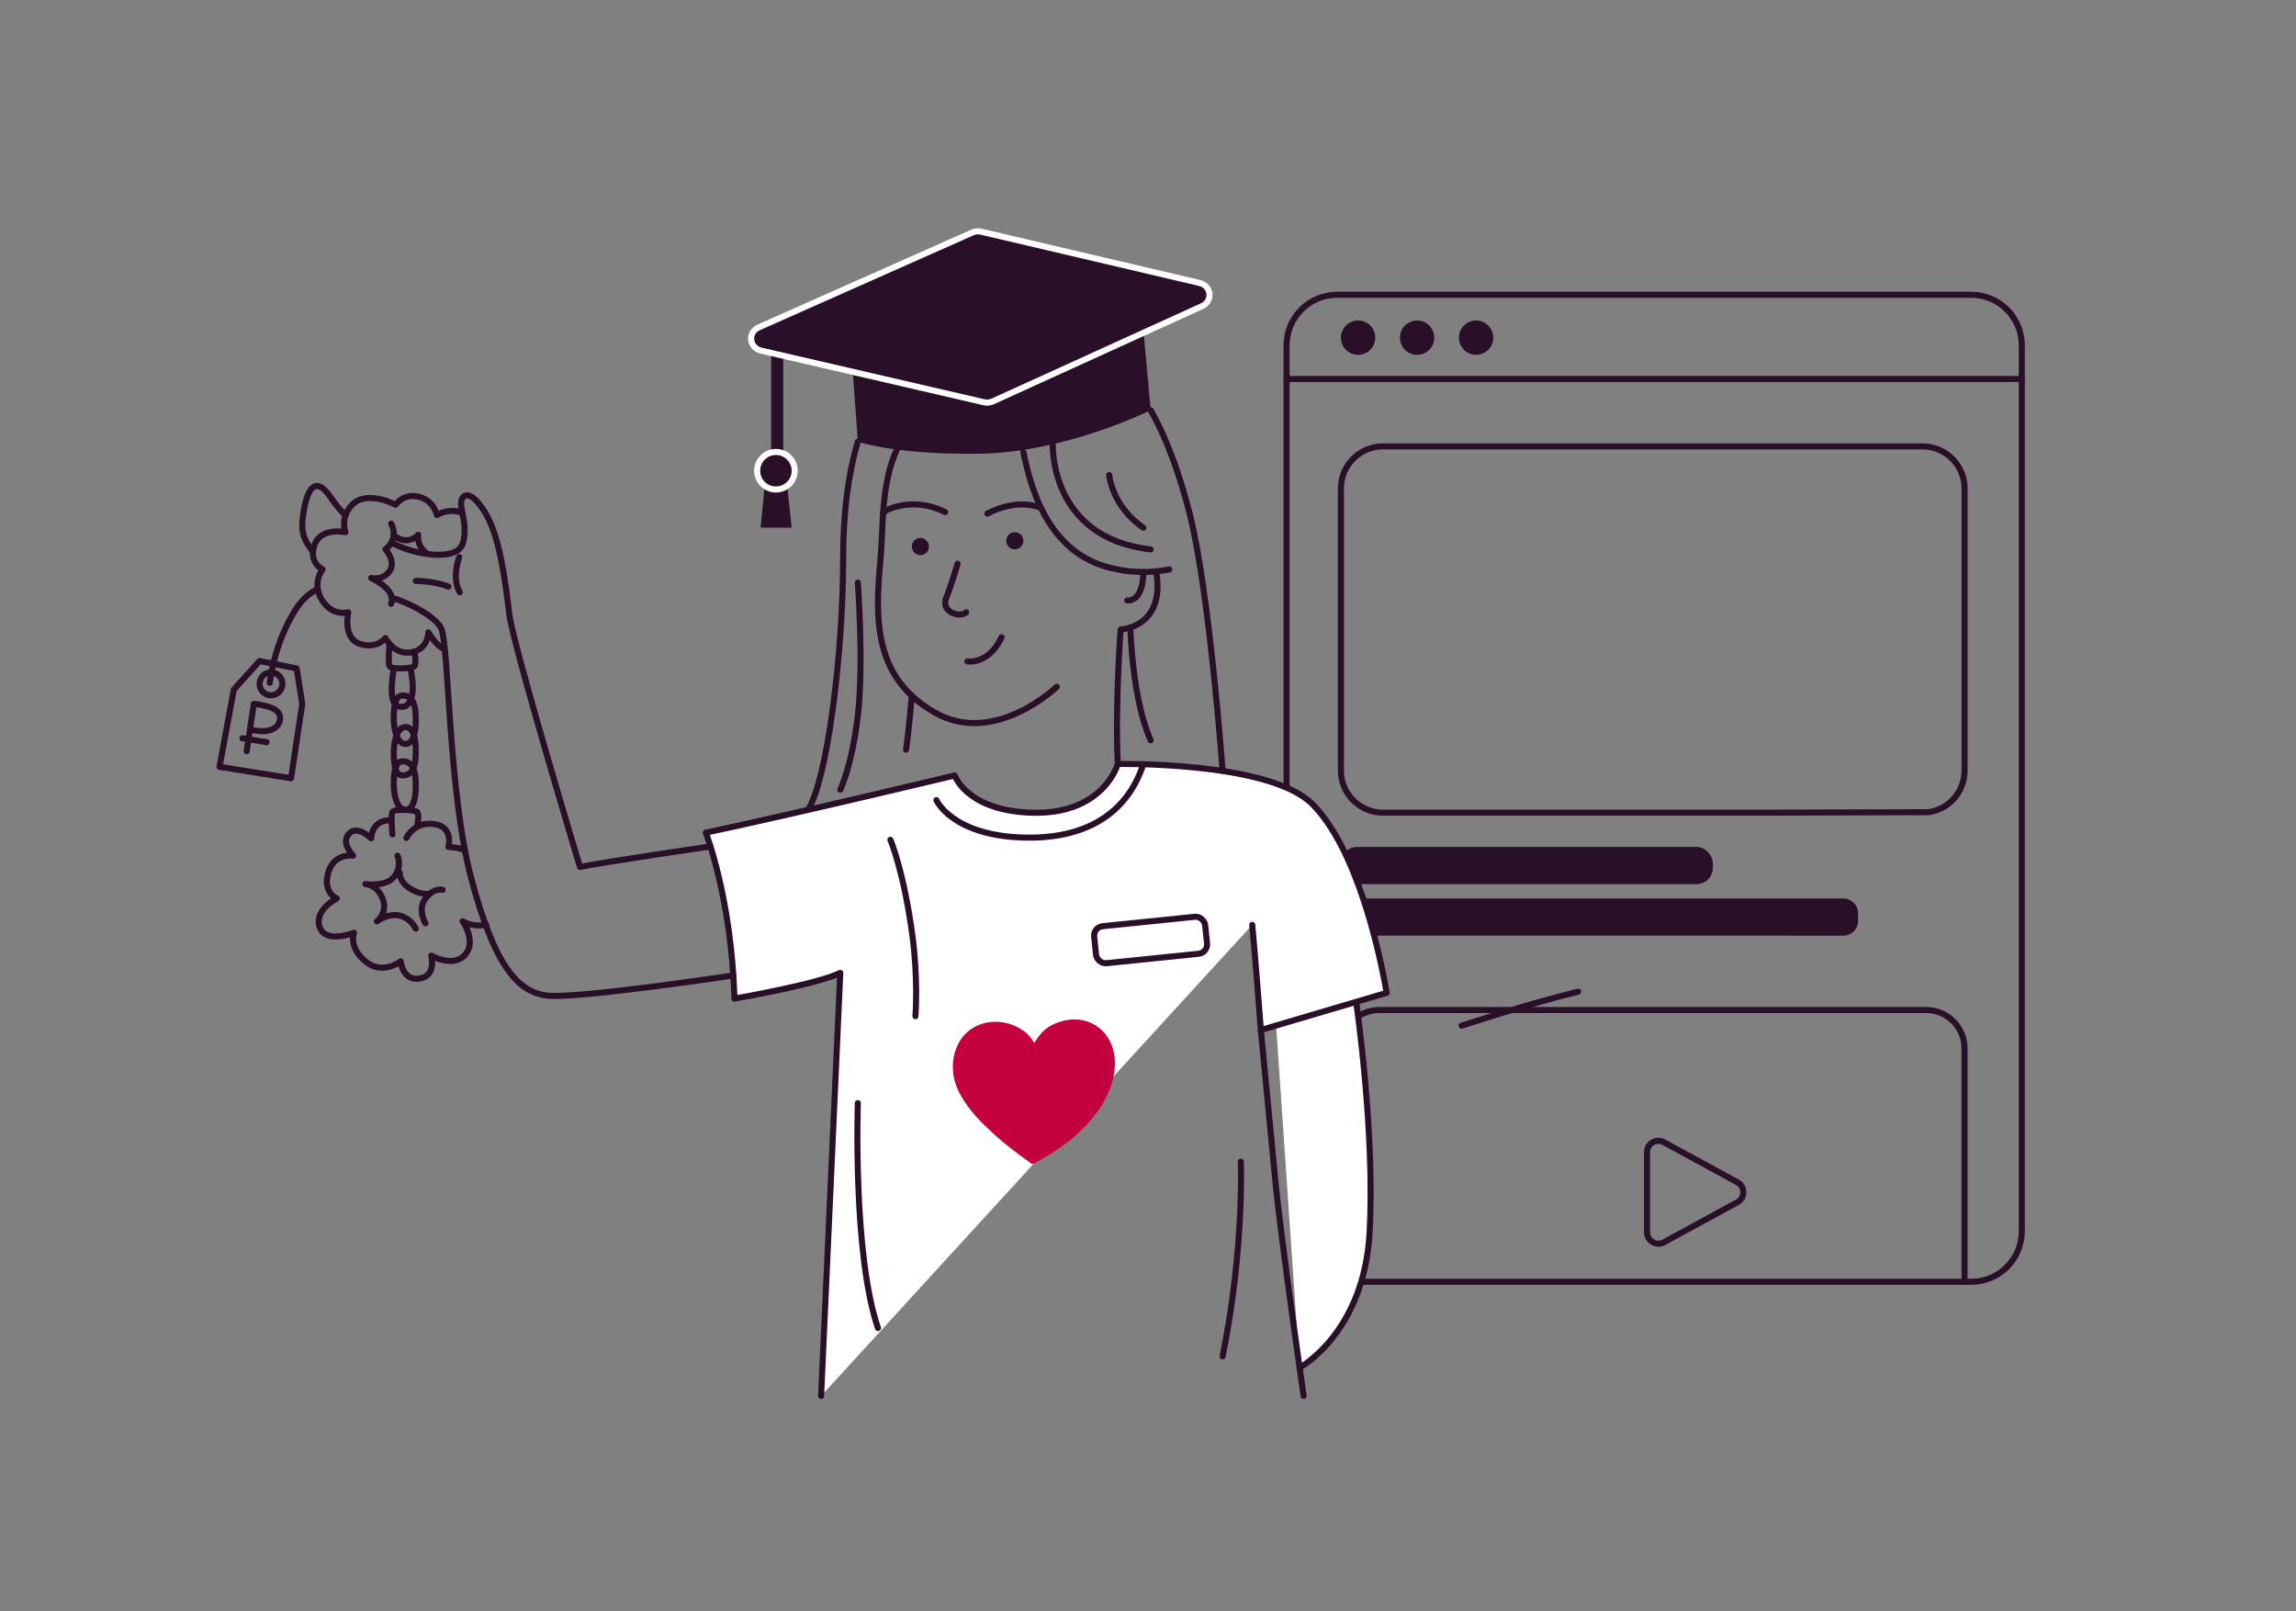 <?xml version="1.0" encoding="UTF-8"?> <svg xmlns="http://www.w3.org/2000/svg" id="_Слой_1" data-name="Слой 1" viewBox="0 0 757.16 531.28"><rect x="0" y="0" width="757.16" height="531.28" fill="#808080" stroke="none"/><defs><style> .cls-1, .cls-2 { fill: #fff; } .cls-3 { fill: #c5003e; } .cls-4 { fill: #290f28; } .cls-2, .cls-5, .cls-6 { stroke-linecap: round; stroke-linejoin: round; } .cls-2, .cls-5, .cls-6, .cls-7 { stroke: #290f28; } .cls-2, .cls-5, .cls-7 { stroke-width: 2px; } .cls-5, .cls-6 { fill: none; } .cls-6 { stroke-width: 4px; } .cls-7 { fill: #c06ab9; opacity: 0; stroke-miterlimit: 10; } </style></defs><g><rect class="cls-7" x="17" y="23" width="725" height="479.15"></rect><g><path class="cls-5" d="m636.02,267.81c6.7-.97,11.84-6.74,11.84-13.7v-93.06c0-7.65-6.2-13.85-13.85-13.85h-177.96c-7.65,0-13.85,6.2-13.85,13.85v93.06c0,7.65,6.2,13.85,13.85,13.85h129.55l50.43-.15Z"></path><line class="cls-5" x1="424.28" y1="124.98" x2="666.73" y2="124.98"></line><circle class="cls-4" cx="447.86" cy="111.35" r="5.66"></circle><circle class="cls-4" cx="467.32" cy="111.35" r="5.66"></circle><circle class="cls-4" cx="486.78" cy="111.35" r="5.66"></circle><path class="cls-5" d="m442.2,422.26v-76.54c0-7,5.67-12.67,12.67-12.67h180.31c7,0,12.67,5.67,12.67,12.67v76.54"></path><path class="cls-5" d="m543.15,379.93v26.43c0,2.85,3.05,4.65,5.54,3.29l24.26-13.21c2.61-1.42,2.61-5.17,0-6.59l-24.26-13.21c-2.5-1.36-5.54.45-5.54,3.29Z"></path><rect class="cls-4" x="442.2" y="279.28" width="122.64" height="12.26" rx="5.32" ry="5.32"></rect><path class="cls-4" d="m590.35,308.52h-142.53c-3.1,0-5.62-2.52-5.62-5.62v-1.02c0-3.1,2.52-5.62,5.62-5.62h160.03c2.71,0,4.91,2.2,4.91,4.91v2.45c0,2.71-2.2,4.91-4.91,4.91h-17.5Z"></path><path class="cls-5" d="m424.28,279.7V113.87c0-9.21,7.46-16.67,16.67-16.67h209.11c9.21,0,16.67,7.46,16.67,16.67v292.13c0,9.21-7.46,16.67-16.67,16.67h-209.11c-2.82,0-5.48-.7-7.8-1.94"></path></g><path class="cls-2" d="m428.57,450.98s21.18-11.33,23.07-44.35c1.89-33.02-4.41-76.27-4.41-76.27l-27.66-10.52"></path><path class="cls-2" d="m412.96,304.97c.94,9.66,2.83,34.68,2.83,34.68l41.51-12.26c-2.83-16.04-10.38-48.11-24.53-62.26-14.15-14.15-64.15-13.21-64.15-13.21,0,0-4.67,17.15-29.25,16.04-20.75-.94-24.53-12.26-24.53-12.26,0,0-50.94,12.26-82.08,18.87,0,0,8.49,21.7,9.43,54.72,0,0,27.36-4.72,34.91-8.49l-6.32,139.52"></path><path class="cls-5" d="m429.91,460.3s-7.51-51.78-9.4-71.59c-1.89-19.81-4.72-49.06-4.72-49.06"></path><path class="cls-3" d="m341.06,343.91c.63-.91,1.19-1.84,1.88-2.68,1.85-2.28,4.29-3.65,7.05-4.45,6.58-1.95,13.09.65,16.1,6.67,1.67,3.42,1.93,7.16,1.21,11.07-.78,4.24-2.61,7.96-4.93,11.38-2.98,4.33-6.62,7.84-10.55,10.91-3.48,2.66-7.16,4.9-10.95,6.88-.28.14-.52.17-.81-.04-4.87-3.43-9.54-7.02-13.78-11.06-3.29-3.03-6.25-6.25-8.55-9.9-1.72-2.68-2.96-5.5-3.35-8.55-.85-6.56,1.85-13.85,8.95-16.36,4.25-1.55,9.43-.94,13.46,1.65,1.82.93,3.52,3.07,4.07,4.16.07.12.13.25.18.33Z"></path><path class="cls-5" d="m337.49,149.09c2.83,14.15,9.43,34.91,31.13,38.68,0,0,7.55,1.89,16.98,0"></path><path class="cls-5" d="m348.5,226.46s-20.45,19.8-40.26,8.48c-19.81-11.32-19.81-30.19-17.92-50,1.06-11.11.04-24.9,5.43-36.69"></path><path class="cls-5" d="m381.27,188.39c3.22,18.55-11.71,19.18-11.71,19.18,0,0-1.89,24.53-.94,44.34"></path><path class="cls-5" d="m371.74,197.99s5.23.88,5.3-9.39"></path><path class="cls-5" d="m282.89,145.63c-3.22,10.85-4.84,23.87-4.84,38.36,0,32.08-5.36,73.7-11.64,83.08"></path><path class="cls-5" d="m403.19,254.23s-4.39-59.86-10.99-85.33c-2.54-9.81-6.48-22.55-12.74-33.65"></path><rect class="cls-5" x="361.07" y="303.8" width="36.79" height="12.26" rx="3.09" ry="3.09" transform="translate(-29.59 40.25) rotate(-5.84)"></rect><path class="cls-4" d="m377.04,108.67l2.43,26.58s-27.93,13.92-56.18,14.35c-28.25.43-40.38-3.97-40.38-3.97l-1.77-24.06"></path><circle class="cls-4" cx="303.52" cy="180.22" r="2.83"></circle><circle class="cls-4" cx="334.66" cy="178.33" r="2.83"></circle><path class="cls-5" d="m315.79,185.88s-1.89,6.6-3.77,11.32,4.72,6.6,6.6,4.72"></path><path class="cls-5" d="m319.02,218.09s6.92,1.23,11.28-7.95"></path><path class="cls-5" d="m325.6,169.36s9.06-5.18,17.33-2"></path><path class="cls-5" d="m291.25,168.85s8.77-5.71,20.43,0"></path><path class="cls-5" d="m282.89,363.76s-1.7,49.77,6.64,74.16"></path><path class="cls-5" d="m409.18,383.05s1.22,28.42-5.99,64.21"></path><path class="cls-5" d="m308.8,263.84s5.1,11.66,28.68,12.34c19.84.57,33.96-7.28,39.56-24.18"></path><line class="cls-6" x1="256.3" y1="115.16" x2="256.3" y2="149.63"></line><polyline class="cls-4" points="259.48 158.96 261.07 174 250.82 174 252.29 158.96"></polyline><path class="cls-5" d="m330.3,123.01s38.32-14.5,55.3-25.34"></path><path class="cls-5" d="m347.17,146.47s-1.2,30.92,32.29,34.69"></path><path class="cls-5" d="m365.79,156.63s.81,10.21,11.25,17.37"></path><path class="cls-5" d="m282.89,192.08s2.01,27.08,0,43.93c-2.01,16.85-5.79,24.4-5.79,24.4"></path><path class="cls-5" d="m300.69,229.43s-.94,11.17-1.89,17.77"></path><path class="cls-5" d="m372.76,206.92s.58,23.72,6.71,37.19"></path><path class="cls-5" d="m129.22,197.11c6.6,1.92,14.87,6.69,16.33,10.24,2.55,6.22,2.32,53.99,9.86,82.3,7.55,28.3,15.09,37.74,25.47,38.68,10.38.94,60.96-6.68,60.96-6.68"></path><path class="cls-5" d="m113.9,169.84c-1.8-1.67-3.26-3.48-4.72-5.66-5.66-8.49-8.49-1.89-9.43,7.55-.56,5.63,2.28,8.35,2.83,9.43"></path><path class="cls-5" d="m234.31,279.11s-33.62,4.88-43.05,6.77c0,0-22.05-73.08-23.29-83.24-1.24-10.16-3.02-25.28-7.79-33.28-4.77-8.01-7.64-6.59-8.09-3.99s2.38,8.25.49,13.91-14.15,3.77-20.75.94c-.88-.38-1.82-.79-2.8-1.23"></path><path class="cls-5" d="m146.24,213.92c-2.57-1.2-4.98-5.4-4.98-5.4,0,0,0,5.66-5.66,6.6s-8.49-4.72-8.49-4.72c0,0-2.83,3.77-8.49,1.89s-3.77-10.38-3.77-10.38c0,0-4.98,1.49-8.49-3.77-3.77-5.66,0-10.38,0-10.38,0,0-4.41-2.03-2.83-7.55,1.89-6.6,10.38-4.72,10.38-4.72,0,0-1.89-4.72,2.19-9.02,4.08-4.31,11.96-1.36,14.33,0,0,0,2.54-3.97,7.78-2.63,4.94,1.27,5.88,5.99,5.88,5.99,0,0,3.37-2.1,7.35-1.05"></path><path class="cls-5" d="m129,172.67s2.83,4.72-1.89,8.49c0,0,3.67,3.97,1.36,7.18s-6.08,2.26-6.08,2.26c0,0,8.49,3.77,6.6,8.49"></path><path class="cls-5" d="m140.32,182.11s-2.92-2.06-2.4-5.75c0,0-3.46,3.96-8.07.14"></path><path class="cls-5" d="m128.46,212.33s-.54,6.29,0,7.37,7.27.81,8.15,0,0-4.81,0-4.81"></path><path class="cls-5" d="m137.55,272.57s.88-4.01,0-4.81-7.61-1.08-8.15,0,0,7.37,0,7.37"></path><path class="cls-5" d="m135.36,220.42c2.13,9.8-.7,12.63-2.59,12.63s-4.92.2-2.93-12.63"></path><path class="cls-5" d="m132.61,229.36s3.9-.64,4.39,5.3-.45,10.65-3.28,10.65-3.98-4.98-3.87-9.1.72-6.77,2.77-6.85Z"></path><path class="cls-5" d="m132.61,255.67s3.9.64,4.39-5.3-.45-10.65-3.28-10.65-3.98,4.98-3.87,9.1.72,6.77,2.77,6.85Z"></path><path class="cls-5" d="m132.61,251.06s3.9-.64,4.39,5.3-.45,10.65-3.28,10.65-3.98-4.98-3.87-9.1.72-6.77,2.77-6.85Z"></path><path class="cls-5" d="m129.03,270.49c-6.57-.29-6.64,5.95-6.64,5.95,0,0-4.72-4.72-7.49-1.31-2.44,3,1.56,7.03,1.56,7.03,0,0-6.33-1-8.22,5.61s2.83,8.49,2.83,8.49c0,0-7.55,3.77-5.66,9.43,1.89,5.66,11.32,1.89,11.32,1.89,0,0-1.89,4.72,3.77,9.43s11.63,0,11.63,0c0,0,.63,6.6,6.29,5.66s3.77-7.55,3.77-7.55c0,0,7.3,4.15,11.19-.29s-.82-11.04-.82-11.04c0,0,3.22,2.14,7.74,1.07"></path><path class="cls-5" d="m134.01,276.32s2.53-5.53,9.14-4.59c6.6.94,4.72,7.55,4.72,7.55,0,0,4.47.1,5.53,1.46"></path><path class="cls-5" d="m131.1,282.16s1.65,3.71-1.27,7.13c-2.72,3.19-9.33,2.25-9.33,2.25,0,0,3.77,0,5.66,4.72s-1.89,7.55-1.89,7.55c0,0,3.77-2.83,7.55-1.89s5.29,4.3,5.29,4.3"></path><path class="cls-5" d="m145.98,293.43s-2.83-.94-5.66,2.83,0,8.2,0,8.2"></path><path class="cls-5" d="m131.83,287.77s-.39,3.15,3.95,5.56c3.6,1.99,6.02,1.36,6.02,1.36"></path><path class="cls-5" d="m151.44,183.67s-2.63,6.93.2,11.65"></path><path class="cls-5" d="m137.12,191.56s6.03-.02,10.74,1.87"></path><path class="cls-5" d="m104.8,194.35s-3.97,1.05-7.88,7.57c-5.66,9.43-7.41,19.07-7.95,23.21"></path><polygon class="cls-5" points="85.6 217.96 97.83 220.42 99.68 232.12 95.98 256.63 72.39 252.86 77.11 227.39 85.6 217.96"></polygon><circle class="cls-5" cx="89.37" cy="225.5" r="3.77"></circle><path class="cls-5" d="m81.35,247.71l2.36-15.6s7.55.6,8.49,3.6-1.89,6.78-9.43,4.89"></path><line class="cls-5" x1="79.94" y1="243.43" x2="87.92" y2="244.73"></line><g><path class="cls-4" d="m325.52,132.76c-.35,0-.69-.04-1.03-.12l-73.49-17.03c-1.82-.42-3.11-1.83-3.27-3.6-.16-1.73.8-3.32,2.46-4.05l70.47-31.29c.57-.25,1.21-.39,1.84-.39.35,0,.7.04,1.04.12l72.04,16.91c1.81.42,3.09,1.83,3.26,3.58.17,1.71-.78,3.3-2.43,4.05l-69.02,31.41c-.58.26-1.23.41-1.88.41Z"></path><path class="cls-1" d="m322.5,77.28c.27,0,.55.03.82.09l72.04,16.91c3,.7,3.42,4.49.65,5.75l-69.02,31.41c-.46.21-.96.32-1.47.32-.27,0-.54-.03-.81-.09l-73.49-17.03c-3.02-.7-3.44-4.52-.63-5.76l70.47-31.29c.45-.2.94-.3,1.44-.3m0-2c-.77,0-1.55.16-2.25.47l-70.47,31.29c-2.06.92-3.26,2.9-3.05,5.06.21,2.2,1.8,3.96,4.04,4.48l73.49,17.03c.41.1.83.14,1.26.14.79,0,1.58-.17,2.29-.49l69.02-31.41c2.04-.93,3.22-2.91,3.01-5.06-.22-2.18-1.8-3.93-4.03-4.46l-72.04-16.91c-.42-.1-.84-.15-1.27-.15h0Z"></path></g><g><path class="cls-4" d="m255.88,161.41c-3.41,0-6.19-2.78-6.19-6.19s2.78-6.19,6.19-6.19,6.19,2.78,6.19,6.19-2.78,6.19-6.19,6.19Z"></path><path class="cls-1" d="m255.88,150.03c2.87,0,5.19,2.32,5.19,5.19s-2.32,5.19-5.19,5.19-5.19-2.32-5.19-5.19,2.32-5.19,5.19-5.19m0-2c-3.96,0-7.19,3.22-7.19,7.19s3.22,7.19,7.19,7.19,7.19-3.22,7.19-7.19-3.22-7.19-7.19-7.19h0Z"></path></g></g><path class="cls-2" d="m482,338.22s21.89-7.22,38.45-11.22"></path><path class="cls-2" d="m293.62,276.92s4.38,10.08,7.27,31.58c1.94,14.41,1,26.59,1,26.59"></path></svg> 